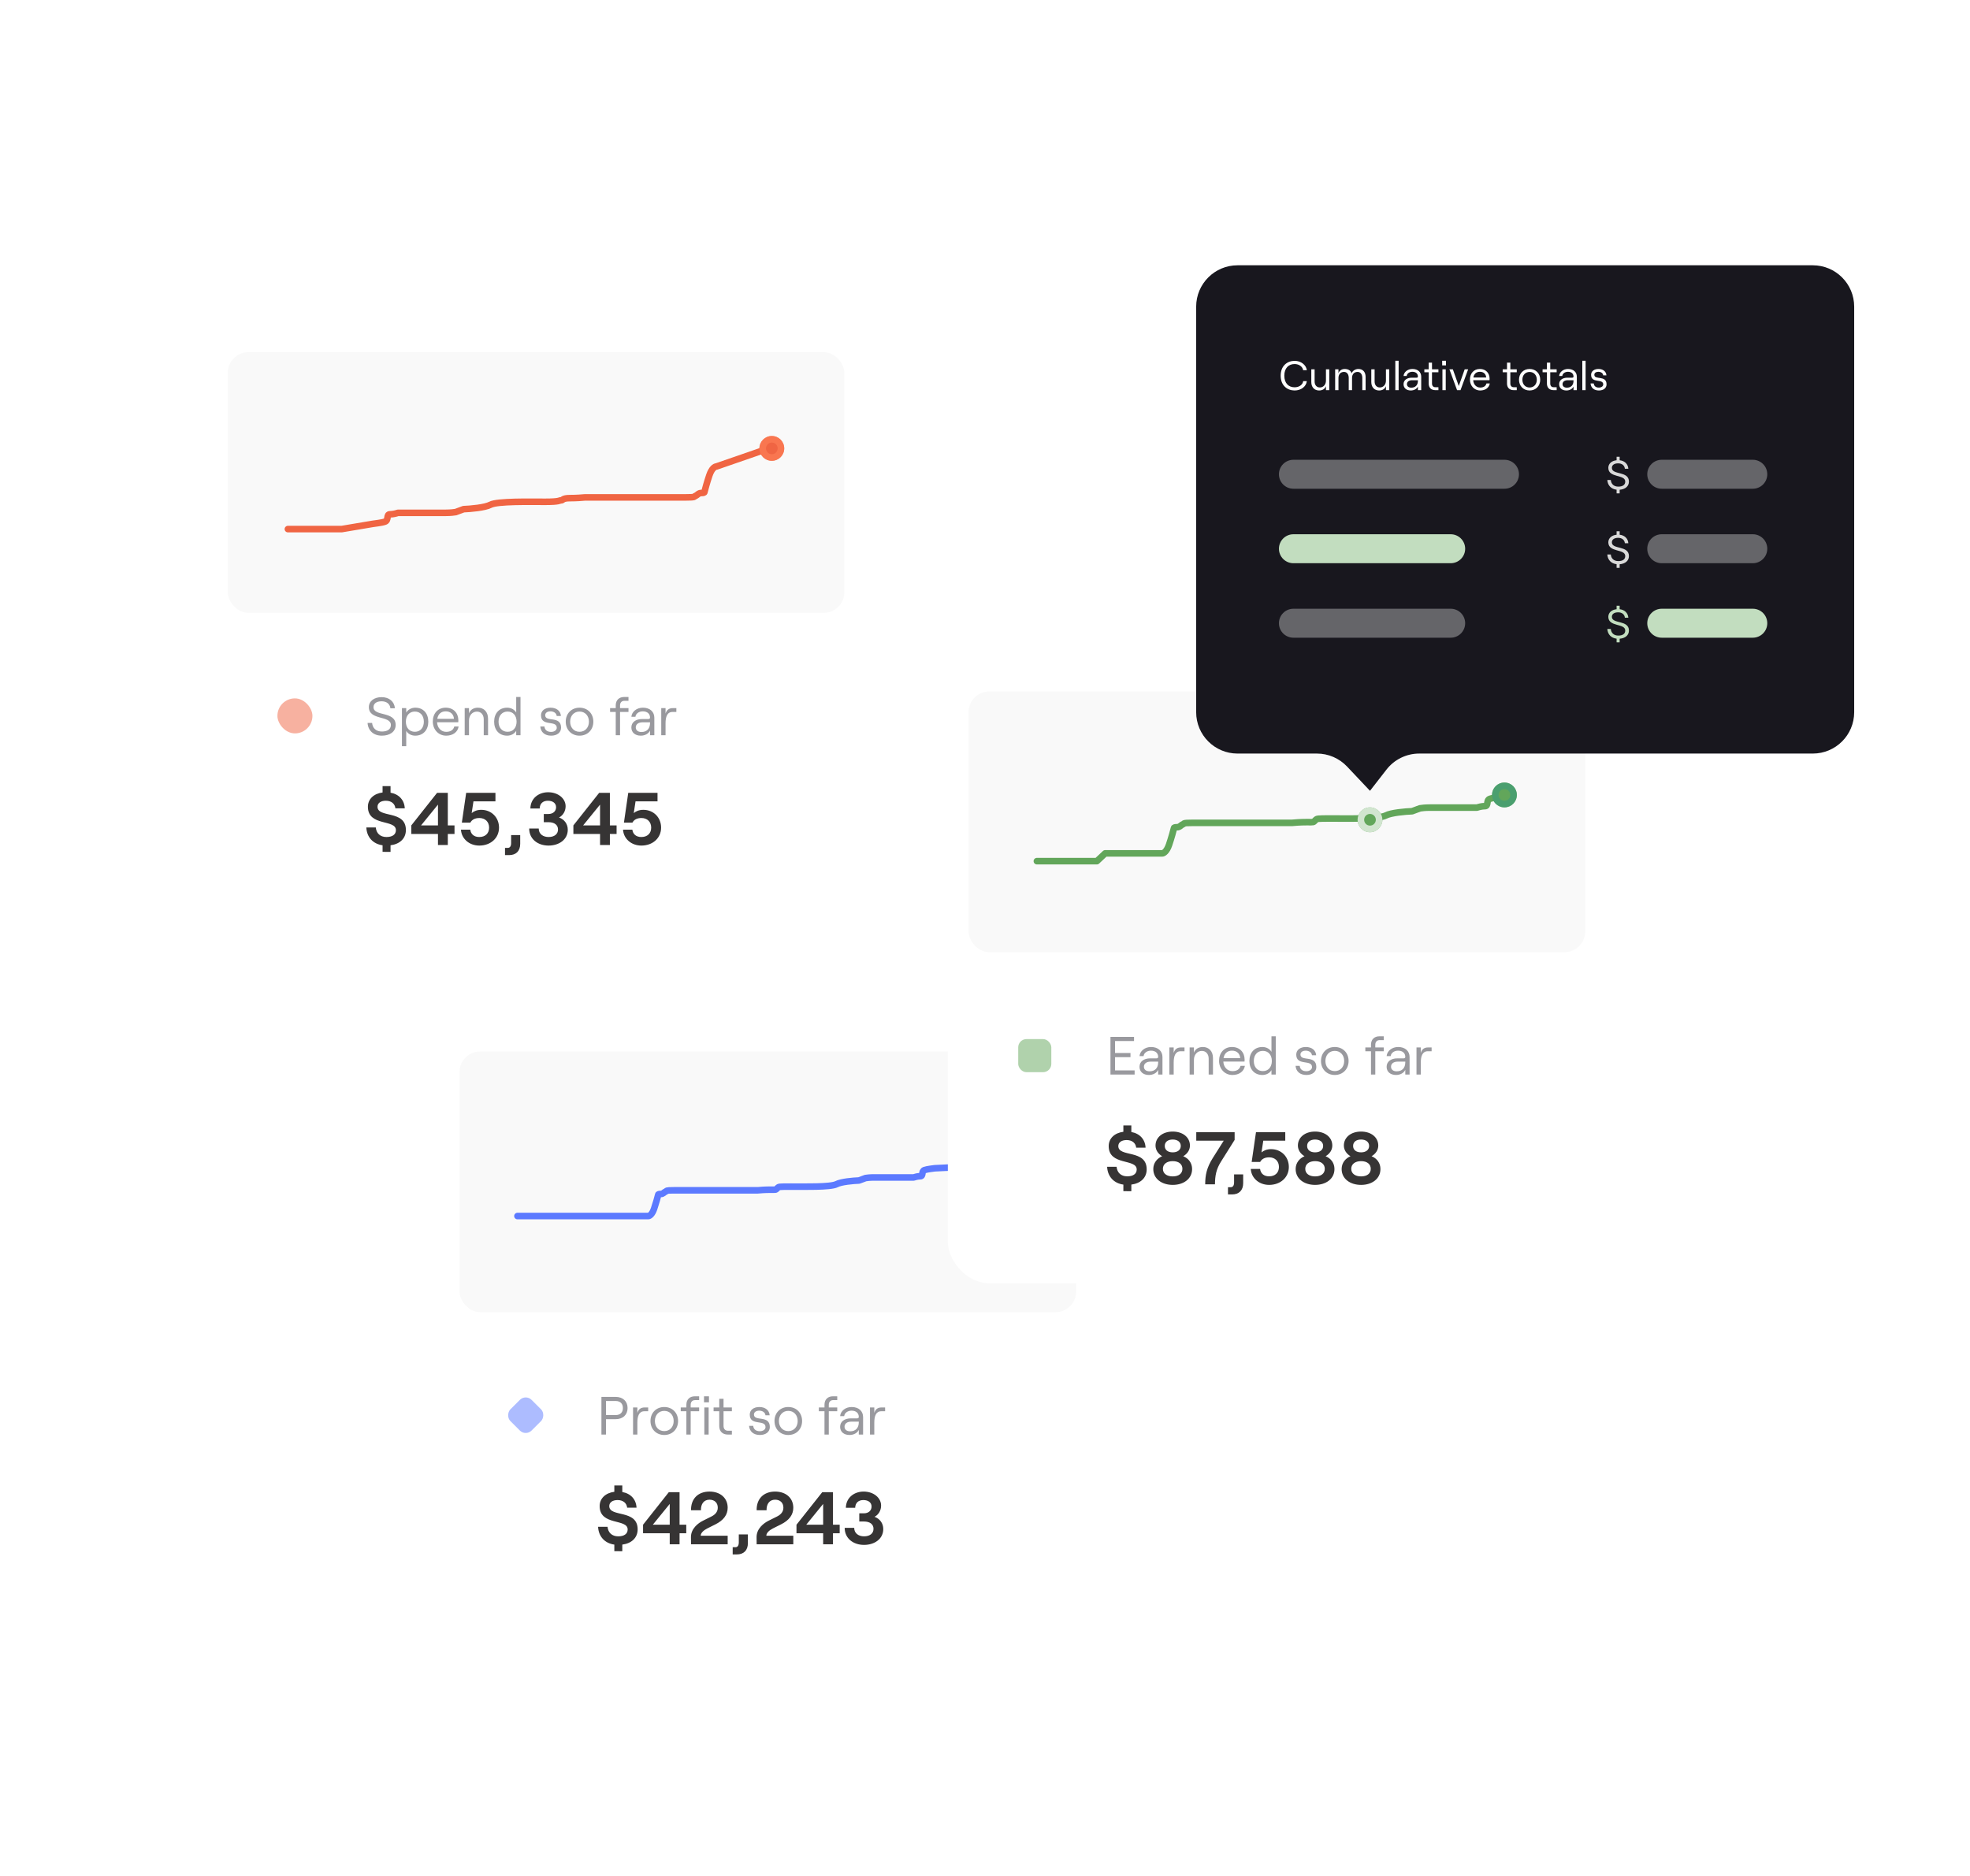 <svg width="421" height="401" viewBox="0 0 421 401" fill="none" xmlns="http://www.w3.org/2000/svg">
<g filter="url(#filter0_d_596_128)">
<rect x="44.25" y="67.312" width="140.623" height="130.894" rx="8.844" fill="white"/>
<rect x="48.672" y="71.735" width="131.779" height="55.719" rx="4.422" fill="#F9F9F9"/>
<path d="M164.942 92.07L153.08 96.175C152.796 96.175 152.102 96.552 151.591 98.06C151.081 99.568 150.67 101.096 150.528 101.672C150.528 101.725 150.401 101.829 149.89 101.829C149.253 101.829 149.04 102.301 148.615 102.458C148.19 102.615 148.827 102.772 146.489 102.772C144.618 102.772 131.394 102.772 125.016 102.772C124.519 102.824 123.187 102.929 121.826 102.929C120.126 102.929 120.338 103.4 119.913 103.4C119.488 103.4 119.7 103.714 116.511 103.714C113.322 103.714 106.306 103.557 104.818 104.342C103.627 104.97 100.495 105.232 99.078 105.285L97.377 105.913C97.093 105.965 96.271 106.07 95.251 106.07C94.23 106.07 88.022 106.07 85.046 106.07C84.762 106.175 84.025 106.384 83.345 106.384C82.494 106.384 83.132 107.64 82.282 107.954C81.601 108.206 79.942 108.373 79.659 108.426L73.026 109.544H69.488H61.528" stroke="#F06543" stroke-width="1.405" stroke-linecap="round" stroke-linejoin="round"/>
<circle cx="164.942" cy="92.298" r="2.653" fill="#F06543"/>
<circle cx="164.942" cy="92.298" r="1.951" stroke="#FF8259" stroke-opacity="0.6" stroke-width="1.405"/>
<path d="M86.741 173.861C86.741 175.676 85.436 176.87 83.462 177.125V178.542L81.758 178.526V177.125C79.705 176.838 78.383 175.389 78.288 173.32H80.31C80.421 174.562 81.249 175.358 82.586 175.358C83.78 175.358 84.608 174.88 84.608 173.893C84.608 171.505 78.622 173.161 78.622 168.894C78.622 167.255 79.88 166.077 81.758 165.838V164.485H83.462V165.885C85.261 166.204 86.423 167.462 86.502 169.229H84.497C84.401 168.257 83.637 167.605 82.459 167.605C81.361 167.605 80.676 168.114 80.676 168.894C80.676 171.362 86.741 169.515 86.741 173.861ZM93.597 177.061V174.705H87.898V172.874L93.406 165.917H95.698V172.874H97.131V174.705H95.698V177.061H93.597ZM89.983 172.874H93.597V168.433L89.983 172.874ZM102.424 177.188C100.275 177.188 98.62 175.724 98.508 173.782H100.498C100.625 174.785 101.342 175.358 102.424 175.358C103.698 175.358 104.526 174.593 104.526 173.352C104.526 172.126 103.698 171.298 102.44 171.298C101.501 171.298 100.848 171.648 100.514 172.285H98.699L99.623 165.917H105.879V167.732H101.183L100.801 170.247C101.23 169.865 101.931 169.547 102.838 169.547C105.035 169.547 106.643 171.187 106.643 173.352C106.643 175.596 104.844 177.188 102.424 177.188ZM107.923 177.682H108.512C108.99 177.682 109.229 177.3 109.229 176.647V174.944H111.171V176.822C111.171 178.335 110.295 179.226 108.799 179.226H107.923V177.682ZM117.229 177.188C114.937 177.188 113.09 175.803 113.09 173.543H115.128C115.128 174.721 116.067 175.358 117.229 175.358C118.455 175.358 119.251 174.753 119.251 173.75C119.251 172.763 118.455 172.19 117.229 172.19H116.211V170.438H117.198C118.201 170.438 118.837 169.834 118.837 168.99C118.837 168.13 118.137 167.605 117.086 167.605C116.083 167.605 115.367 168.146 115.335 169.26H113.345C113.377 167.095 115.112 165.79 117.134 165.79C119.283 165.79 120.875 167.127 120.875 168.783C120.875 169.849 120.302 170.757 119.474 171.187C120.588 171.585 121.337 172.556 121.337 173.798C121.337 175.947 119.426 177.188 117.229 177.188ZM128.234 177.061V174.705H122.535V172.874L128.043 165.917H130.336V172.874H131.769V174.705H130.336V177.061H128.234ZM124.621 172.874H128.234V168.433L124.621 172.874ZM137.062 177.188C134.913 177.188 133.257 175.724 133.146 173.782H135.136C135.263 174.785 135.979 175.358 137.062 175.358C138.335 175.358 139.163 174.593 139.163 173.352C139.163 172.126 138.335 171.298 137.078 171.298C136.139 171.298 135.486 171.648 135.152 172.285H133.337L134.26 165.917H140.516V167.732H135.82L135.438 170.247C135.868 169.865 136.568 169.547 137.476 169.547C139.673 169.547 141.281 171.187 141.281 173.352C141.281 175.596 139.482 177.188 137.062 177.188Z" fill="#363434"/>
<path d="M81.612 153.696C79.806 153.696 78.657 152.615 78.553 150.971H79.519C79.623 152.086 80.358 152.811 81.612 152.811C82.727 152.811 83.532 152.385 83.532 151.408C83.532 149.338 78.829 150.477 78.829 147.602C78.829 146.326 79.945 145.464 81.554 145.464C83.164 145.464 84.279 146.395 84.394 147.844H83.428C83.336 146.935 82.635 146.349 81.554 146.349C80.462 146.349 79.818 146.832 79.818 147.602C79.818 149.66 84.555 148.384 84.555 151.408C84.555 152.868 83.29 153.696 81.612 153.696ZM85.897 155.949V147.809H86.817V148.764C87.174 148.131 87.921 147.717 88.749 147.717C90.542 147.717 91.531 149.017 91.531 150.707C91.531 152.397 90.519 153.696 88.726 153.696C87.909 153.696 87.162 153.294 86.817 152.673V155.949H85.897ZM88.657 152.868C89.818 152.868 90.577 152.017 90.577 150.707C90.577 149.396 89.818 148.545 88.657 148.545C87.496 148.545 86.737 149.396 86.737 150.707C86.737 152.017 87.496 152.868 88.657 152.868ZM97.081 151.741H98.012C97.817 152.926 96.793 153.696 95.356 153.696C93.643 153.696 92.493 152.328 92.493 150.672C92.493 148.971 93.551 147.717 95.253 147.717C96.943 147.717 97.954 148.89 97.954 150.431C97.954 150.557 97.943 150.753 97.931 150.833H93.401C93.471 152.029 94.264 152.88 95.356 152.88C96.299 152.88 96.897 152.466 97.081 151.741ZM95.253 148.499C94.275 148.499 93.62 149.074 93.448 150.097H97.012C96.943 149.12 96.287 148.499 95.253 148.499ZM99.308 153.604V147.809H100.228V148.925C100.527 148.12 101.251 147.717 102.136 147.717C103.447 147.717 104.298 148.649 104.298 150.063V153.604H103.378V150.212C103.378 149.223 102.803 148.557 101.929 148.557C100.941 148.557 100.228 149.35 100.228 150.477V153.604H99.308ZM108.396 153.696C106.59 153.696 105.602 152.397 105.602 150.707C105.602 149.017 106.59 147.717 108.396 147.717C109.212 147.717 109.971 148.131 110.316 148.752V145.429H111.235V153.604H110.316V152.65C109.971 153.282 109.212 153.696 108.396 153.696ZM108.476 152.868C109.637 152.868 110.396 152.017 110.396 150.707C110.396 149.396 109.637 148.545 108.476 148.545C107.315 148.545 106.544 149.396 106.544 150.707C106.544 152.017 107.315 152.868 108.476 152.868ZM117.777 153.696C116.432 153.696 115.558 152.949 115.466 151.741H116.351C116.432 152.489 116.938 152.891 117.777 152.891C118.501 152.891 118.984 152.489 118.984 152.017C118.984 150.293 115.616 151.845 115.616 149.338C115.616 148.361 116.443 147.717 117.662 147.717C118.938 147.717 119.801 148.419 119.87 149.488H118.973C118.892 148.752 118.168 148.499 117.639 148.499C116.961 148.499 116.512 148.821 116.512 149.327C116.512 150.891 119.904 149.338 119.904 151.994C119.904 153.029 119.053 153.696 117.777 153.696ZM123.846 153.696C122.133 153.696 120.902 152.443 120.902 150.707C120.902 148.959 122.133 147.717 123.846 147.717C125.57 147.717 126.801 148.959 126.801 150.707C126.801 152.443 125.57 153.696 123.846 153.696ZM123.846 152.868C125.041 152.868 125.858 151.971 125.858 150.707C125.858 149.442 125.041 148.545 123.846 148.545C122.661 148.545 121.845 149.442 121.845 150.707C121.845 151.971 122.661 152.868 123.846 152.868ZM131.586 153.604V148.626H130.378V147.809H131.586V147.223C131.586 146.119 132.287 145.429 133.391 145.429H134.311V146.246H133.437C132.873 146.246 132.506 146.614 132.506 147.234V147.809H134.311V148.626H132.506V153.604H131.586ZM137.386 147.717C138.892 147.717 139.835 148.58 139.835 149.867V153.604H138.915V152.604C138.605 153.271 137.835 153.696 136.938 153.696C135.719 153.696 134.926 153.006 134.926 151.948C134.926 150.845 135.834 150.143 137.237 150.143H138.547C138.8 150.143 138.915 150.017 138.915 149.833C138.915 149.04 138.352 148.499 137.363 148.499C136.512 148.499 135.845 149.028 135.799 149.66H134.926C135.029 148.545 136.087 147.717 137.386 147.717ZM137.076 152.914C138.237 152.914 138.915 152.19 138.915 150.994V150.845H137.294C136.432 150.845 135.868 151.259 135.868 151.937C135.868 152.535 136.34 152.914 137.076 152.914ZM144.542 148.626H143.737C142.564 148.626 142.231 149.683 142.231 151.052V153.604H141.311V147.809H142.231V148.982C142.472 148.189 142.955 147.809 143.806 147.809H144.542V148.626Z" fill="#99999E"/>
<rect opacity="0.5" x="59.285" y="145.726" width="7.484" height="7.484" rx="3.742" fill="#F06543"/>
</g>
<g filter="url(#filter1_d_596_128)">
<rect x="93.778" y="216.78" width="140.623" height="130.894" rx="8.844" fill="white"/>
<rect x="98.2" y="221.202" width="131.779" height="55.719" rx="4.422" fill="#F9F9F9"/>
<path d="M213.835 244.78L213.759 244.84C213.19 245.284 212.498 245.541 211.777 245.575V245.575L199.742 246.157C199.506 246.2 198.123 246.34 197.556 246.549C196.847 246.811 197.379 247.858 196.67 247.858C196.103 247.858 195.489 248.033 195.252 248.12C192.772 248.12 187.597 248.12 186.747 248.12C185.896 248.12 185.211 248.208 184.975 248.251L183.557 248.775C182.376 248.818 179.765 249.037 178.773 249.56C177.532 250.215 171.685 250.084 169.027 250.084C166.368 250.084 166.454 250.108 166.191 250.346C165.66 250.827 166.014 250.738 164.596 250.738C163.462 250.738 162.352 250.826 161.938 250.869C156.622 250.869 145.6 250.869 144.041 250.869C142.092 250.869 142.623 251 142.269 251.131C141.915 251.262 141.737 251.655 141.206 251.655C140.78 251.655 140.674 251.742 140.674 251.785C140.556 252.265 140.213 253.54 139.788 254.796C139.363 256.053 138.784 256.367 138.548 256.367H128.27H110.582" stroke="#5C7AFF" stroke-width="1.405" stroke-linecap="round" stroke-linejoin="round"/>
<circle cx="214.059" cy="245.081" r="2.653" fill="#5C7AFF"/>
<circle cx="214.059" cy="245.081" r="1.951" stroke="#2F80ED" stroke-opacity="0.6" stroke-width="1.405"/>
<path d="M136.269 323.329C136.269 325.144 134.963 326.338 132.989 326.592V328.009L131.286 327.993V326.592C129.232 326.306 127.911 324.857 127.815 322.787H129.837C129.949 324.029 130.776 324.825 132.114 324.825C133.308 324.825 134.135 324.348 134.135 323.361C134.135 320.973 128.15 322.628 128.15 318.362C128.15 316.722 129.407 315.544 131.286 315.305V313.952H132.989V315.353C134.788 315.671 135.95 316.929 136.03 318.696H134.024C133.928 317.725 133.164 317.072 131.986 317.072C130.888 317.072 130.203 317.582 130.203 318.362C130.203 320.829 136.269 318.983 136.269 323.329ZM143.124 326.529V324.172H137.425V322.342L142.933 315.385H145.226V322.342H146.658V324.172H145.226V326.529H143.124ZM139.51 322.342H143.124V317.9L139.51 322.342ZM147.676 319.253C147.629 316.786 149.189 315.257 151.624 315.257C153.917 315.257 155.509 316.627 155.509 318.712C155.509 320.208 154.633 321.402 152.866 322.278L151.147 323.138C150.51 323.472 149.746 324.013 149.746 324.698H155.509V326.529H147.676L147.66 324.984C147.66 323.185 149.173 322.007 150.239 321.482L152.022 320.591C152.93 320.145 153.392 319.508 153.392 318.696C153.392 317.661 152.707 316.993 151.624 316.993C150.43 316.993 149.762 317.9 149.794 319.253H147.676ZM156.58 327.149H157.169C157.647 327.149 157.885 326.767 157.885 326.115V324.411H159.828V326.29C159.828 327.802 158.952 328.694 157.456 328.694H156.58V327.149ZM161.699 319.253C161.652 316.786 163.212 315.257 165.647 315.257C167.94 315.257 169.532 316.627 169.532 318.712C169.532 320.208 168.656 321.402 166.889 322.278L165.17 323.138C164.533 323.472 163.769 324.013 163.769 324.698H169.532V326.529H161.699L161.683 324.984C161.683 323.185 163.196 322.007 164.262 321.482L166.045 320.591C166.953 320.145 167.414 319.508 167.414 318.696C167.414 317.661 166.73 316.993 165.647 316.993C164.453 316.993 163.785 317.9 163.817 319.253H161.699ZM175.912 326.529V324.172H170.212V322.342L175.721 315.385H178.013V322.342H179.446V324.172H178.013V326.529H175.912ZM172.298 322.342H175.912V317.9L172.298 322.342ZM184.651 326.656C182.358 326.656 180.512 325.271 180.512 323.01H182.549C182.549 324.188 183.489 324.825 184.651 324.825C185.877 324.825 186.673 324.22 186.673 323.217C186.673 322.23 185.877 321.657 184.651 321.657H183.632V319.906H184.619C185.622 319.906 186.259 319.301 186.259 318.457C186.259 317.598 185.558 317.072 184.508 317.072C183.505 317.072 182.788 317.614 182.756 318.728H180.766C180.798 316.563 182.533 315.257 184.555 315.257C186.704 315.257 188.296 316.595 188.296 318.25C188.296 319.317 187.723 320.224 186.895 320.654C188.01 321.052 188.758 322.023 188.758 323.265C188.758 325.414 186.848 326.656 184.651 326.656Z" fill="#363434"/>
<path d="M128.529 303.071V295.023H131.553C133.151 295.023 134.117 295.989 134.117 297.403C134.117 298.817 133.151 299.783 131.553 299.783H129.506V303.071H128.529ZM129.506 298.909H131.553C132.691 298.909 133.117 298.196 133.117 297.403C133.117 296.61 132.691 295.897 131.553 295.897H129.506V298.909ZM138.52 298.093H137.715C136.542 298.093 136.209 299.151 136.209 300.519V303.071H135.289V297.277H136.209V298.449C136.45 297.656 136.933 297.277 137.784 297.277H138.52V298.093ZM141.955 303.163C140.242 303.163 139.011 301.91 139.011 300.174C139.011 298.426 140.242 297.185 141.955 297.185C143.679 297.185 144.91 298.426 144.91 300.174C144.91 301.91 143.679 303.163 141.955 303.163ZM141.955 302.335C143.151 302.335 143.967 301.439 143.967 300.174C143.967 298.909 143.151 298.012 141.955 298.012C140.771 298.012 139.954 298.909 139.954 300.174C139.954 301.439 140.771 302.335 141.955 302.335ZM146.683 303.071V298.093H145.476V297.277H146.683V296.69C146.683 295.586 147.384 294.897 148.488 294.897H149.408V295.713H148.534C147.971 295.713 147.603 296.081 147.603 296.702V297.277H149.408V298.093H147.603V303.071H146.683ZM150.453 294.897H151.511V296.184H150.453V294.897ZM150.522 303.071V297.277H151.442V303.071H150.522ZM153.706 295.425H154.626V297.277H156.408V298.093H154.626V301.232C154.626 301.876 154.994 302.255 155.557 302.255H156.408V303.071H155.523C154.419 303.071 153.706 302.381 153.706 301.255V298.093H152.499V297.277H153.706V295.425ZM162.389 303.163C161.044 303.163 160.17 302.416 160.078 301.209H160.964C161.044 301.956 161.55 302.358 162.389 302.358C163.114 302.358 163.596 301.956 163.596 301.485C163.596 299.76 160.228 301.312 160.228 298.806C160.228 297.828 161.056 297.185 162.274 297.185C163.55 297.185 164.413 297.886 164.482 298.955H163.585C163.504 298.219 162.78 297.966 162.251 297.966C161.573 297.966 161.125 298.288 161.125 298.794C161.125 300.358 164.516 298.806 164.516 301.462C164.516 302.496 163.665 303.163 162.389 303.163ZM168.458 303.163C166.745 303.163 165.514 301.91 165.514 300.174C165.514 298.426 166.745 297.185 168.458 297.185C170.182 297.185 171.413 298.426 171.413 300.174C171.413 301.91 170.182 303.163 168.458 303.163ZM168.458 302.335C169.654 302.335 170.47 301.439 170.47 300.174C170.47 298.909 169.654 298.012 168.458 298.012C167.274 298.012 166.457 298.909 166.457 300.174C166.457 301.439 167.274 302.335 168.458 302.335ZM176.198 303.071V298.093H174.991V297.277H176.198V296.69C176.198 295.586 176.899 294.897 178.003 294.897H178.923V295.713H178.049C177.486 295.713 177.118 296.081 177.118 296.702V297.277H178.923V298.093H177.118V303.071H176.198ZM181.998 297.185C183.504 297.185 184.447 298.047 184.447 299.335V303.071H183.527V302.071C183.217 302.738 182.447 303.163 181.55 303.163C180.331 303.163 179.538 302.473 179.538 301.416C179.538 300.312 180.446 299.611 181.849 299.611H183.16C183.412 299.611 183.527 299.484 183.527 299.3C183.527 298.507 182.964 297.966 181.975 297.966C181.124 297.966 180.458 298.495 180.412 299.128H179.538C179.641 298.012 180.699 297.185 181.998 297.185ZM181.688 302.381C182.849 302.381 183.527 301.657 183.527 300.461V300.312H181.906C181.044 300.312 180.481 300.726 180.481 301.404C180.481 302.002 180.952 302.381 181.688 302.381ZM189.154 298.093H188.349C187.176 298.093 186.843 299.151 186.843 300.519V303.071H185.923V297.277H186.843V298.449C187.084 297.656 187.567 297.277 188.418 297.277H189.154V298.093Z" fill="#99999E"/>
<rect opacity="0.5" x="112.35" y="294.405" width="6.407" height="6.407" rx="1.769" transform="rotate(45 112.35 294.405)" fill="#5C7AFF"/>
</g>
<g filter="url(#filter2_d_596_128)">
<rect x="202.562" y="139.835" width="140.623" height="130.894" rx="8.844" fill="white"/>
<rect x="206.984" y="144.257" width="131.779" height="55.719" rx="4.422" fill="#F9F9F9"/>
<path d="M320.973 166.742C320.692 166.794 319.052 166.96 318.379 167.208C317.538 167.519 318.169 168.761 317.328 168.761C316.655 168.761 315.926 168.968 315.646 169.072C312.703 169.072 306.564 169.072 305.555 169.072C304.546 169.072 303.733 169.175 303.453 169.227L301.771 169.848C300.37 169.9 297.272 170.159 296.095 170.78C294.623 171.557 287.686 171.401 284.532 171.401C281.379 171.401 281.48 171.43 281.169 171.712C280.539 172.283 280.959 172.178 279.277 172.178C277.931 172.178 276.614 172.281 276.123 172.333C269.817 172.333 256.74 172.333 254.89 172.333C252.578 172.333 253.209 172.488 252.788 172.644C252.368 172.799 252.157 173.265 251.527 173.265C251.022 173.265 250.896 173.368 250.896 173.42C250.756 173.99 250.349 175.501 249.845 176.992C249.34 178.483 248.654 178.856 248.373 178.856H236.18L234.411 180.518H221.587" stroke="#62A65A" stroke-width="1.405" stroke-linecap="round" stroke-linejoin="round"/>
<circle cx="321.506" cy="166.368" r="2.653" fill="#62A65A"/>
<circle cx="321.506" cy="166.368" r="1.951" stroke="#419D78" stroke-opacity="0.7" stroke-width="1.405"/>
<circle cx="292.773" cy="171.674" r="2.653" fill="#62A65A"/>
<circle cx="292.773" cy="171.674" r="1.951" stroke="white" stroke-opacity="0.71" stroke-width="1.405"/>
<path d="M245.053 246.384C245.053 248.199 243.747 249.393 241.773 249.647V251.064L240.07 251.048V249.647C238.016 249.361 236.695 247.912 236.6 245.843H238.621C238.733 247.084 239.561 247.88 240.898 247.88C242.092 247.88 242.92 247.403 242.92 246.416C242.92 244.028 236.934 245.683 236.934 241.417C236.934 239.777 238.191 238.599 240.07 238.36V237.007H241.773V238.408C243.572 238.727 244.734 239.984 244.814 241.751H242.808C242.713 240.78 241.948 240.127 240.77 240.127C239.672 240.127 238.987 240.637 238.987 241.417C238.987 243.885 245.053 242.038 245.053 246.384ZM250.619 249.711C248.279 249.711 246.464 248.406 246.464 246.32C246.464 245.015 247.276 244.044 248.358 243.582C247.546 243.104 246.941 242.293 246.941 241.306C246.941 239.554 248.454 238.313 250.619 238.313C252.784 238.313 254.296 239.554 254.296 241.306C254.296 242.293 253.691 243.104 252.863 243.582C253.994 244.044 254.758 245.015 254.758 246.32C254.758 248.406 252.959 249.711 250.619 249.711ZM250.619 242.754C251.654 242.754 252.338 242.229 252.338 241.385C252.338 240.541 251.654 240.016 250.619 240.016C249.568 240.016 248.915 240.541 248.915 241.385C248.915 242.229 249.568 242.754 250.619 242.754ZM250.619 247.896C251.892 247.896 252.688 247.291 252.688 246.272C252.688 245.27 251.892 244.633 250.619 244.633C249.361 244.633 248.517 245.27 248.517 246.272C248.517 247.291 249.361 247.896 250.619 247.896ZM257.558 249.584C257.558 247.626 257.877 246.05 259.15 244.012L261.522 240.255H255.648V238.44H263.847V240.096L260.949 244.712C259.899 246.368 259.66 247.753 259.644 249.584H257.558ZM262.426 250.205H263.015C263.493 250.205 263.731 249.823 263.731 249.17V247.466H265.674V249.345C265.674 250.857 264.798 251.749 263.302 251.749H262.426V250.205ZM271.214 249.711C269.065 249.711 267.409 248.246 267.298 246.304H269.288C269.415 247.307 270.132 247.88 271.214 247.88C272.488 247.88 273.316 247.116 273.316 245.874C273.316 244.649 272.488 243.821 271.23 243.821C270.291 243.821 269.638 244.171 269.304 244.808H267.489L268.412 238.44H274.669V240.255H269.972L269.59 242.77C270.02 242.388 270.721 242.07 271.628 242.07C273.825 242.07 275.433 243.709 275.433 245.874C275.433 248.119 273.634 249.711 271.214 249.711ZM281.043 249.711C278.703 249.711 276.888 248.406 276.888 246.32C276.888 245.015 277.7 244.044 278.783 243.582C277.971 243.104 277.366 242.293 277.366 241.306C277.366 239.554 278.878 238.313 281.043 238.313C283.208 238.313 284.721 239.554 284.721 241.306C284.721 242.293 284.116 243.104 283.288 243.582C284.418 244.044 285.182 245.015 285.182 246.32C285.182 248.406 283.383 249.711 281.043 249.711ZM281.043 242.754C282.078 242.754 282.763 242.229 282.763 241.385C282.763 240.541 282.078 240.016 281.043 240.016C279.993 240.016 279.34 240.541 279.34 241.385C279.34 242.229 279.993 242.754 281.043 242.754ZM281.043 247.896C282.317 247.896 283.113 247.291 283.113 246.272C283.113 245.27 282.317 244.633 281.043 244.633C279.786 244.633 278.942 245.27 278.942 246.272C278.942 247.291 279.786 247.896 281.043 247.896ZM290.869 249.711C288.528 249.711 286.714 248.406 286.714 246.32C286.714 245.015 287.526 244.044 288.608 243.582C287.796 243.104 287.191 242.293 287.191 241.306C287.191 239.554 288.704 238.313 290.869 238.313C293.034 238.313 294.546 239.554 294.546 241.306C294.546 242.293 293.941 243.104 293.113 243.582C294.244 244.044 295.008 245.015 295.008 246.32C295.008 248.406 293.209 249.711 290.869 249.711ZM290.869 242.754C291.903 242.754 292.588 242.229 292.588 241.385C292.588 240.541 291.903 240.016 290.869 240.016C289.818 240.016 289.165 240.541 289.165 241.385C289.165 242.229 289.818 242.754 290.869 242.754ZM290.869 247.896C292.142 247.896 292.938 247.291 292.938 246.272C292.938 245.27 292.142 244.633 290.869 244.633C289.611 244.633 288.767 245.27 288.767 246.272C288.767 247.291 289.611 247.896 290.869 247.896Z" fill="#363434"/>
<path d="M237.313 226.126V218.078H242.349V218.964H238.291V221.527H241.59V222.413H238.291V225.241H242.476V226.126H237.313ZM245.978 220.24C247.484 220.24 248.427 221.102 248.427 222.39V226.126H247.507V225.126C247.197 225.793 246.427 226.218 245.53 226.218C244.311 226.218 243.518 225.529 243.518 224.471C243.518 223.367 244.426 222.666 245.829 222.666H247.139C247.392 222.666 247.507 222.539 247.507 222.355C247.507 221.562 246.944 221.022 245.955 221.022C245.104 221.022 244.438 221.55 244.392 222.183H243.518C243.621 221.068 244.679 220.24 245.978 220.24ZM245.668 225.437C246.829 225.437 247.507 224.712 247.507 223.517V223.367H245.886C245.024 223.367 244.461 223.781 244.461 224.459C244.461 225.057 244.932 225.437 245.668 225.437ZM253.134 221.148H252.329C251.156 221.148 250.823 222.206 250.823 223.574V226.126H249.903V220.332H250.823V221.504C251.064 220.711 251.547 220.332 252.398 220.332H253.134V221.148ZM254.229 226.126V220.332H255.148V221.447C255.447 220.642 256.172 220.24 257.057 220.24C258.368 220.24 259.218 221.171 259.218 222.585V226.126H258.299V222.735C258.299 221.746 257.724 221.079 256.85 221.079C255.861 221.079 255.148 221.872 255.148 222.999V226.126H254.229ZM265.11 224.264H266.041C265.846 225.448 264.822 226.218 263.385 226.218C261.672 226.218 260.522 224.85 260.522 223.195C260.522 221.493 261.58 220.24 263.282 220.24C264.972 220.24 265.984 221.412 265.984 222.953C265.984 223.08 265.972 223.275 265.961 223.356H261.431C261.5 224.551 262.293 225.402 263.385 225.402C264.328 225.402 264.926 224.988 265.11 224.264ZM263.282 221.022C262.304 221.022 261.649 221.596 261.477 222.62H265.041C264.972 221.642 264.317 221.022 263.282 221.022ZM269.797 226.218C267.992 226.218 267.004 224.919 267.004 223.229C267.004 221.539 267.992 220.24 269.797 220.24C270.614 220.24 271.373 220.654 271.718 221.275V217.952H272.637V226.126H271.718V225.172C271.373 225.805 270.614 226.218 269.797 226.218ZM269.878 225.391C271.039 225.391 271.798 224.54 271.798 223.229C271.798 221.918 271.039 221.068 269.878 221.068C268.717 221.068 267.946 221.918 267.946 223.229C267.946 224.54 268.717 225.391 269.878 225.391ZM279.179 226.218C277.834 226.218 276.96 225.471 276.868 224.264H277.753C277.834 225.011 278.34 225.414 279.179 225.414C279.903 225.414 280.386 225.011 280.386 224.54C280.386 222.815 277.017 224.367 277.017 221.861C277.017 220.884 277.845 220.24 279.064 220.24C280.34 220.24 281.203 220.941 281.272 222.01H280.375C280.294 221.275 279.57 221.022 279.041 221.022C278.363 221.022 277.914 221.344 277.914 221.849C277.914 223.413 281.306 221.861 281.306 224.517C281.306 225.552 280.455 226.218 279.179 226.218ZM285.248 226.218C283.534 226.218 282.304 224.965 282.304 223.229C282.304 221.481 283.534 220.24 285.248 220.24C286.972 220.24 288.202 221.481 288.202 223.229C288.202 224.965 286.972 226.218 285.248 226.218ZM285.248 225.391C286.443 225.391 287.26 224.494 287.26 223.229C287.26 221.964 286.443 221.068 285.248 221.068C284.063 221.068 283.247 221.964 283.247 223.229C283.247 224.494 284.063 225.391 285.248 225.391ZM292.988 226.126V221.148H291.78V220.332H292.988V219.745C292.988 218.642 293.689 217.952 294.793 217.952H295.713V218.768H294.839C294.275 218.768 293.907 219.136 293.907 219.757V220.332H295.713V221.148H293.907V226.126H292.988ZM298.788 220.24C300.294 220.24 301.237 221.102 301.237 222.39V226.126H300.317V225.126C300.007 225.793 299.236 226.218 298.34 226.218C297.121 226.218 296.328 225.529 296.328 224.471C296.328 223.367 297.236 222.666 298.639 222.666H299.949C300.202 222.666 300.317 222.539 300.317 222.355C300.317 221.562 299.754 221.022 298.765 221.022C297.914 221.022 297.247 221.55 297.201 222.183H296.328C296.431 221.068 297.489 220.24 298.788 220.24ZM298.478 225.437C299.639 225.437 300.317 224.712 300.317 223.517V223.367H298.696C297.834 223.367 297.27 223.781 297.27 224.459C297.27 225.057 297.742 225.437 298.478 225.437ZM305.944 221.148H305.139C303.966 221.148 303.633 222.206 303.633 223.574V226.126H302.713V220.332H303.633V221.504C303.874 220.711 304.357 220.332 305.208 220.332H305.944V221.148Z" fill="#99999E"/>
<rect opacity="0.5" x="217.597" y="218.549" width="7.075" height="7.075" rx="1.769" fill="#62A65A"/>
</g>
<g filter="url(#filter3_d_596_128)">
<path d="M255.627 62.006C255.627 57.121 259.587 53.162 264.471 53.162H387.406C392.29 53.162 396.25 57.121 396.25 62.006V148.679C396.25 153.564 392.29 157.523 387.406 157.523H303.289C300.56 157.523 297.984 158.783 296.308 160.938L292.773 165.483L287.873 160.295C286.202 158.526 283.876 157.523 281.443 157.523H264.471C259.587 157.523 255.627 153.564 255.627 148.679V62.006Z" fill="#18171E"/>
<path d="M276.667 79.921C275.12 79.921 273.687 78.886 273.687 76.755C273.687 74.614 275.128 73.588 276.667 73.588C278.012 73.588 279.117 74.429 279.285 75.587H278.489C278.383 74.827 277.614 74.269 276.667 74.269C275.376 74.269 274.465 75.145 274.465 76.755C274.465 78.364 275.376 79.24 276.667 79.24C277.631 79.24 278.41 78.683 278.498 77.922H279.276C279.144 79.081 278.038 79.921 276.667 79.921ZM284.07 75.393V79.85H283.363V78.992C283.133 79.611 282.585 79.921 281.895 79.921C280.887 79.921 280.232 79.204 280.232 78.117V75.393H280.94V78.002C280.94 78.762 281.382 79.275 282.054 79.275C282.823 79.275 283.363 78.665 283.363 77.798V75.393H284.07ZM285.33 79.85V75.393H286.037V76.251C286.206 75.711 286.701 75.322 287.382 75.322C288.116 75.322 288.691 75.658 288.85 76.268C289.018 75.737 289.611 75.322 290.292 75.322C291.256 75.322 291.839 75.968 291.839 77.046V79.85H291.132V77.232C291.132 76.472 290.751 75.95 290.124 75.95C289.381 75.95 288.938 76.472 288.938 77.232V79.85H288.231V77.232C288.231 76.472 287.851 75.95 287.231 75.95C286.48 75.95 286.037 76.472 286.037 77.232V79.85H285.33ZM296.892 75.393V79.85H296.184V78.992C295.954 79.611 295.406 79.921 294.716 79.921C293.708 79.921 293.053 79.204 293.053 78.117V75.393H293.761V78.002C293.761 78.762 294.203 79.275 294.875 79.275C295.645 79.275 296.184 78.665 296.184 77.798V75.393H296.892ZM298.187 79.85V73.562H298.894V79.85H298.187ZM301.839 75.322C302.997 75.322 303.722 75.985 303.722 76.976V79.85H303.015V79.081C302.776 79.594 302.184 79.921 301.494 79.921C300.556 79.921 299.946 79.39 299.946 78.576C299.946 77.728 300.645 77.188 301.724 77.188H302.732C302.926 77.188 303.015 77.091 303.015 76.949C303.015 76.339 302.582 75.923 301.821 75.923C301.166 75.923 300.653 76.33 300.618 76.817H299.946C300.026 75.959 300.839 75.322 301.839 75.322ZM301.6 79.319C302.493 79.319 303.015 78.762 303.015 77.843V77.728H301.768C301.105 77.728 300.671 78.046 300.671 78.568C300.671 79.028 301.034 79.319 301.6 79.319ZM305.318 73.969H306.026V75.393H307.397V76.02H306.026V78.435C306.026 78.93 306.309 79.222 306.742 79.222H307.397V79.85H306.716C305.867 79.85 305.318 79.319 305.318 78.453V76.02H304.39V75.393H305.318V73.969ZM308.201 73.562H309.015V74.552H308.201V73.562ZM308.254 79.85V75.393H308.962V79.85H308.254ZM311.384 79.85L309.748 75.393H310.482L311.747 78.966L313.012 75.393H313.754L312.118 79.85H311.384ZM317.663 78.417H318.379C318.229 79.328 317.442 79.921 316.336 79.921C315.018 79.921 314.134 78.868 314.134 77.595C314.134 76.286 314.948 75.322 316.257 75.322C317.557 75.322 318.335 76.224 318.335 77.409C318.335 77.506 318.326 77.657 318.317 77.719H314.833C314.886 78.638 315.496 79.293 316.336 79.293C317.061 79.293 317.521 78.975 317.663 78.417ZM316.257 75.923C315.505 75.923 315.001 76.365 314.868 77.153H317.61C317.557 76.401 317.053 75.923 316.257 75.923ZM322.058 73.969H322.766V75.393H324.137V76.02H322.766V78.435C322.766 78.93 323.049 79.222 323.482 79.222H324.137V79.85H323.456C322.607 79.85 322.058 79.319 322.058 78.453V76.02H321.13V75.393H322.058V73.969ZM326.881 79.921C325.563 79.921 324.617 78.957 324.617 77.621C324.617 76.277 325.563 75.322 326.881 75.322C328.208 75.322 329.154 76.277 329.154 77.621C329.154 78.957 328.208 79.921 326.881 79.921ZM326.881 79.284C327.801 79.284 328.429 78.594 328.429 77.621C328.429 76.648 327.801 75.959 326.881 75.959C325.97 75.959 325.342 76.648 325.342 77.621C325.342 78.594 325.97 79.284 326.881 79.284ZM330.587 73.969H331.295V75.393H332.666V76.02H331.295V78.435C331.295 78.93 331.578 79.222 332.011 79.222H332.666V79.85H331.985C331.135 79.85 330.587 79.319 330.587 78.453V76.02H329.659V75.393H330.587V73.969ZM335.092 75.322C336.251 75.322 336.976 75.985 336.976 76.976V79.85H336.268V79.081C336.03 79.594 335.437 79.921 334.747 79.921C333.81 79.921 333.2 79.39 333.2 78.576C333.2 77.728 333.898 77.188 334.977 77.188H335.985C336.18 77.188 336.268 77.091 336.268 76.949C336.268 76.339 335.835 75.923 335.074 75.923C334.42 75.923 333.907 76.33 333.872 76.817H333.2C333.279 75.959 334.093 75.322 335.092 75.322ZM334.853 79.319C335.747 79.319 336.268 78.762 336.268 77.843V77.728H335.021C334.358 77.728 333.925 78.046 333.925 78.568C333.925 79.028 334.287 79.319 334.853 79.319ZM338.147 79.85V73.562H338.854V79.85H338.147ZM341.691 79.921C340.656 79.921 339.984 79.346 339.913 78.417H340.594C340.656 78.992 341.045 79.302 341.691 79.302C342.248 79.302 342.619 78.992 342.619 78.63C342.619 77.303 340.028 78.497 340.028 76.569C340.028 75.817 340.665 75.322 341.602 75.322C342.584 75.322 343.247 75.861 343.3 76.684H342.611C342.549 76.118 341.991 75.923 341.585 75.923C341.063 75.923 340.718 76.171 340.718 76.56C340.718 77.763 343.327 76.569 343.327 78.612C343.327 79.408 342.672 79.921 341.691 79.921Z" fill="white"/>
<path opacity="0.4" d="M273.315 97.825C273.315 96.116 274.701 94.73 276.411 94.73H321.516C323.226 94.73 324.612 96.116 324.612 97.825C324.612 99.535 323.226 100.921 321.516 100.921H276.411C274.701 100.921 273.315 99.535 273.315 97.825Z" fill="#D9D9D9"/>
<path d="M273.315 113.745C273.315 112.035 274.701 110.649 276.411 110.649H310.019C311.729 110.649 313.114 112.035 313.114 113.745C313.114 115.454 311.729 116.84 310.019 116.84H276.411C274.701 116.84 273.315 115.454 273.315 113.745Z" fill="#C2DDBF"/>
<path opacity="0.4" d="M273.315 129.664C273.315 127.954 274.701 126.569 276.411 126.569H310.019C311.729 126.569 313.114 127.954 313.114 129.664C313.114 131.374 311.729 132.76 310.019 132.76H276.411C274.701 132.76 273.315 131.374 273.315 129.664Z" fill="#D9D9D9"/>
<path d="M352.029 97.825C352.029 96.116 353.415 94.73 355.125 94.73H374.582C376.291 94.73 377.677 96.116 377.677 97.825C377.677 99.535 376.291 100.921 374.582 100.921H355.125C353.415 100.921 352.029 99.535 352.029 97.825Z" fill="#D9D9D9" fill-opacity="0.4"/>
<path d="M352.029 113.745C352.029 112.035 353.415 110.649 355.125 110.649H374.582C376.291 110.649 377.677 112.035 377.677 113.745C377.677 115.454 376.291 116.84 374.582 116.84H355.125C353.415 116.84 352.029 115.454 352.029 113.745Z" fill="#D9D9D9" fill-opacity="0.4"/>
<path d="M352.029 129.664C352.029 127.954 353.415 126.569 355.125 126.569H374.582C376.291 126.569 377.677 127.954 377.677 129.664C377.677 131.374 376.291 132.76 374.582 132.76H355.125C353.415 132.76 352.029 131.374 352.029 129.664Z" fill="#C2DDBF"/>
<path d="M348.111 99.387C348.111 100.431 347.28 101.05 346.13 101.138V101.916L345.475 101.908V101.129C344.299 100.988 343.565 100.201 343.494 99.051H344.237C344.317 99.909 344.883 100.466 345.847 100.466C346.705 100.466 347.324 100.139 347.324 99.387C347.324 97.795 343.707 98.671 343.707 96.46C343.707 95.566 344.414 94.938 345.475 94.832V94.089H346.13V94.832C347.191 94.947 347.908 95.628 347.987 96.645H347.244C347.174 95.947 346.634 95.496 345.803 95.496C344.963 95.496 344.467 95.867 344.467 96.46C344.467 98.043 348.111 97.061 348.111 99.387Z" fill="#D9D9D9"/>
<path d="M348.111 115.307C348.111 116.35 347.28 116.969 346.13 117.058V117.836L345.475 117.827V117.049C344.299 116.907 343.565 116.12 343.494 114.971H344.237C344.317 115.828 344.883 116.386 345.847 116.386C346.705 116.386 347.324 116.058 347.324 115.307C347.324 113.715 343.707 114.59 343.707 112.379C343.707 111.486 344.414 110.858 345.475 110.752V110.009H346.13V110.752C347.191 110.867 347.908 111.548 347.987 112.565H347.244C347.174 111.866 346.634 111.415 345.803 111.415C344.963 111.415 344.467 111.787 344.467 112.379C344.467 113.962 348.111 112.981 348.111 115.307Z" fill="#D9D9D9"/>
<path d="M348.111 131.226C348.111 132.27 347.28 132.889 346.13 132.977V133.755L345.475 133.747V132.968C344.299 132.827 343.565 132.04 343.494 130.89H344.237C344.317 131.748 344.883 132.305 345.847 132.305C346.705 132.305 347.324 131.978 347.324 131.226C347.324 129.634 343.707 130.51 343.707 128.299C343.707 127.405 344.414 126.777 345.475 126.671V125.928H346.13V126.671C347.191 126.786 347.908 127.467 347.987 128.484H347.244C347.174 127.786 346.634 127.335 345.803 127.335C344.963 127.335 344.467 127.706 344.467 128.299C344.467 129.882 348.111 128.9 348.111 131.226Z" fill="#C2DDBF"/>
</g>
<defs>
<filter id="filter0_d_596_128" x="0.029" y="26.629" width="229.065" height="219.337" filterUnits="userSpaceOnUse" color-interpolation-filters="sRGB">
<feFlood flood-opacity="0" result="BackgroundImageFix"/>
<feColorMatrix in="SourceAlpha" type="matrix" values="0 0 0 0 0 0 0 0 0 0 0 0 0 0 0 0 0 0 127 0" result="hardAlpha"/>
<feOffset dy="3.538"/>
<feGaussianBlur stdDeviation="22.111"/>
<feComposite in2="hardAlpha" operator="out"/>
<feColorMatrix type="matrix" values="0 0 0 0 0.137 0 0 0 0 0.137 0 0 0 0 0.137 0 0 0 0.15 0"/>
<feBlend mode="normal" in2="BackgroundImageFix" result="effect1_dropShadow_596_128"/>
<feBlend mode="normal" in="SourceGraphic" in2="effect1_dropShadow_596_128" result="shape"/>
</filter>
<filter id="filter1_d_596_128" x="49.556" y="176.096" width="229.065" height="219.337" filterUnits="userSpaceOnUse" color-interpolation-filters="sRGB">
<feFlood flood-opacity="0" result="BackgroundImageFix"/>
<feColorMatrix in="SourceAlpha" type="matrix" values="0 0 0 0 0 0 0 0 0 0 0 0 0 0 0 0 0 0 127 0" result="hardAlpha"/>
<feOffset dy="3.538"/>
<feGaussianBlur stdDeviation="22.111"/>
<feComposite in2="hardAlpha" operator="out"/>
<feColorMatrix type="matrix" values="0 0 0 0 0.137 0 0 0 0 0.137 0 0 0 0 0.137 0 0 0 0.06 0"/>
<feBlend mode="normal" in2="BackgroundImageFix" result="effect1_dropShadow_596_128"/>
<feBlend mode="normal" in="SourceGraphic" in2="effect1_dropShadow_596_128" result="shape"/>
</filter>
<filter id="filter2_d_596_128" x="158.34" y="99.152" width="229.065" height="219.337" filterUnits="userSpaceOnUse" color-interpolation-filters="sRGB">
<feFlood flood-opacity="0" result="BackgroundImageFix"/>
<feColorMatrix in="SourceAlpha" type="matrix" values="0 0 0 0 0 0 0 0 0 0 0 0 0 0 0 0 0 0 127 0" result="hardAlpha"/>
<feOffset dy="3.538"/>
<feGaussianBlur stdDeviation="22.111"/>
<feComposite in2="hardAlpha" operator="out"/>
<feColorMatrix type="matrix" values="0 0 0 0 0.137 0 0 0 0 0.137 0 0 0 0 0.137 0 0 0 0.15 0"/>
<feBlend mode="normal" in2="BackgroundImageFix" result="effect1_dropShadow_596_128"/>
<feBlend mode="normal" in="SourceGraphic" in2="effect1_dropShadow_596_128" result="shape"/>
</filter>
<filter id="filter3_d_596_128" x="252.089" y="53.162" width="147.698" height="119.397" filterUnits="userSpaceOnUse" color-interpolation-filters="sRGB">
<feFlood flood-opacity="0" result="BackgroundImageFix"/>
<feColorMatrix in="SourceAlpha" type="matrix" values="0 0 0 0 0 0 0 0 0 0 0 0 0 0 0 0 0 0 127 0" result="hardAlpha"/>
<feOffset dy="3.538"/>
<feGaussianBlur stdDeviation="1.769"/>
<feComposite in2="hardAlpha" operator="out"/>
<feColorMatrix type="matrix" values="0 0 0 0 0 0 0 0 0 0 0 0 0 0 0 0 0 0 0.1 0"/>
<feBlend mode="normal" in2="BackgroundImageFix" result="effect1_dropShadow_596_128"/>
<feBlend mode="normal" in="SourceGraphic" in2="effect1_dropShadow_596_128" result="shape"/>
</filter>
</defs>
</svg>
